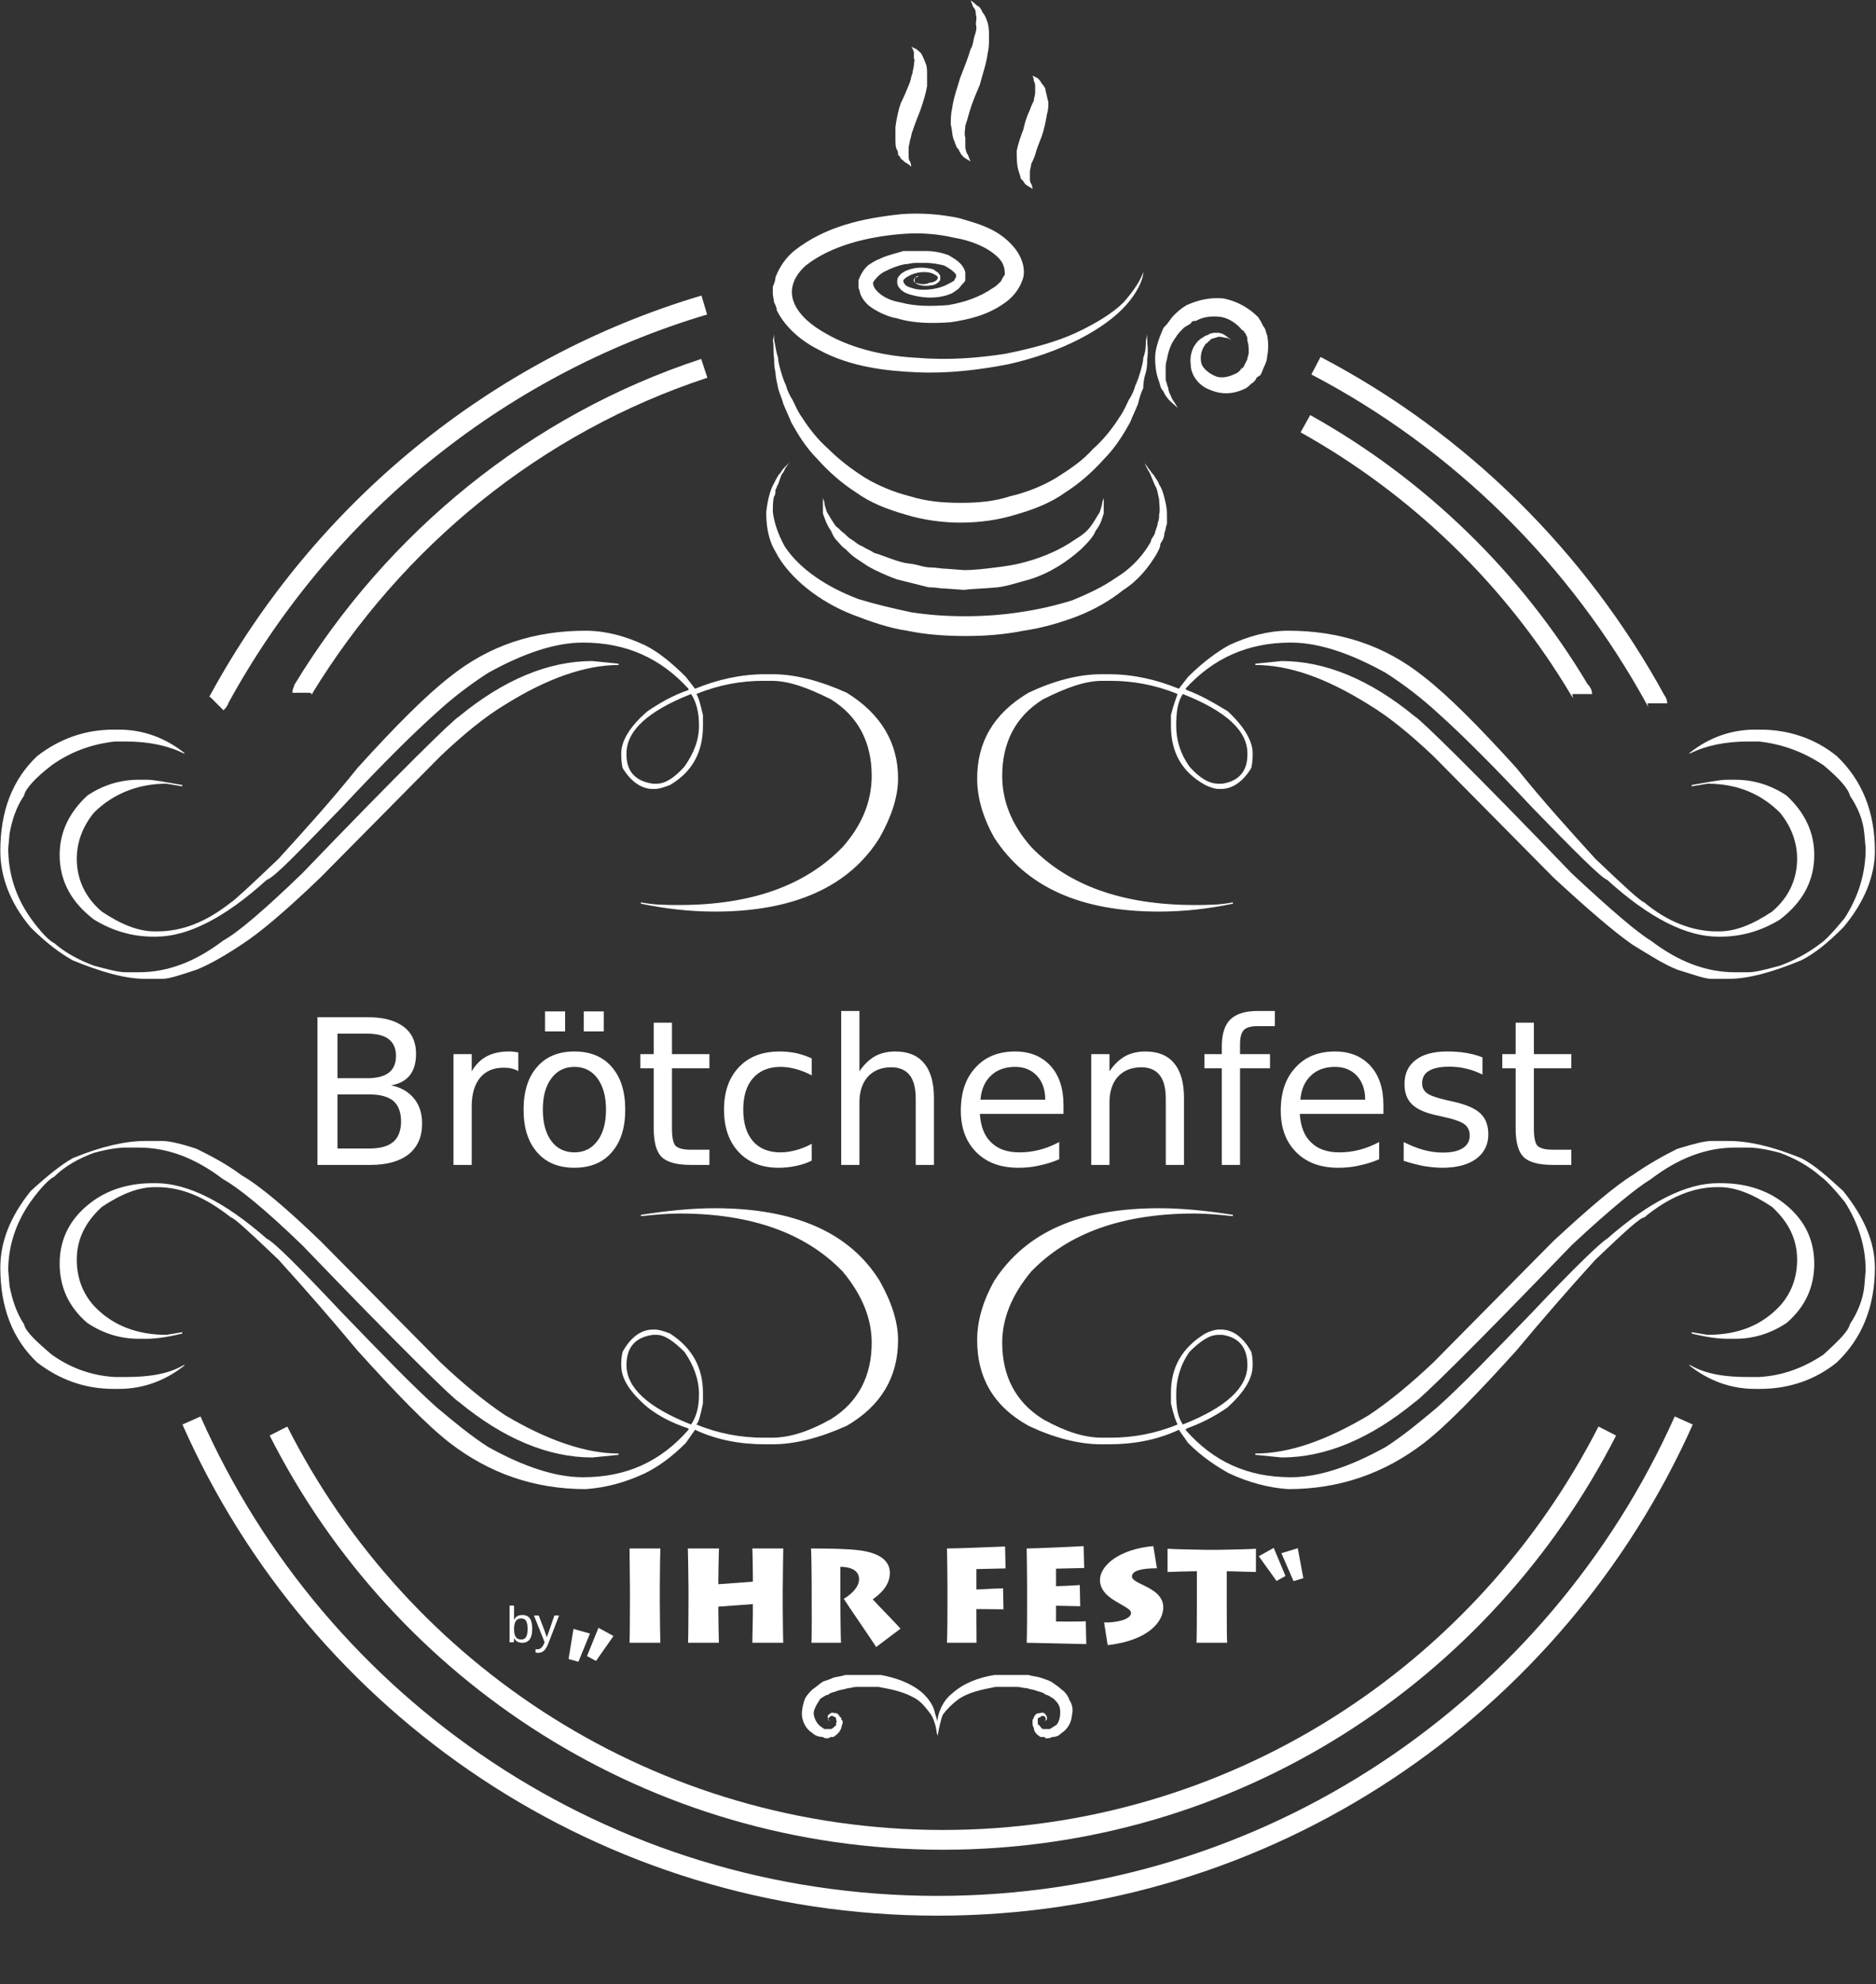 <?xml version="1.0" encoding="UTF-8" standalone="no"?>
<!DOCTYPE svg PUBLIC "-//W3C//DTD SVG 1.1//EN" "http://www.w3.org/Graphics/SVG/1.1/DTD/svg11.dtd">
<svg width="100%" height="100%" viewBox="0 0 593 627" version="1.1" xmlns="http://www.w3.org/2000/svg" xmlns:xlink="http://www.w3.org/1999/xlink" xml:space="preserve" xmlns:serif="http://www.serif.com/" style="fill-rule:evenodd;clip-rule:evenodd;stroke-miterlimit:7.661;">
    <rect x="0" y="0" width="593" height="627" fill="#333333" stroke="none"/>
    <g transform="matrix(4.167,0,0,4.167,-1252.08,-1448.75)">
        <path d="M408.5,399C410.3,400.4 412.6,402.7 415.5,405.9C417.5,408.4 419.5,410.6 421.5,412.8C423.7,414.9 424.9,416 425.2,416.1C427,417.6 428.9,418.3 430.7,418.3L430.9,418.3C432.1,418.3 433.4,417.8 434.9,416.8C436.2,415.7 436.8,414.3 436.8,412.8C436.8,411.6 436.4,410.4 435.5,409.3C434.1,407.9 432.3,407.1 430,407.1L428.8,407.3L428.8,407.2C430,407 430.9,406.8 431.5,406.8L432.1,406.8C433.5,406.8 434.8,407.2 436,408C437.4,409.3 438.1,410.8 438.1,412.5C438.1,414.5 437.2,416.1 435.5,417.4C434.2,418.2 432.7,418.7 431,418.7L430.8,418.7C428.4,418.7 425.6,417.3 422.4,414.4C421.9,414.2 420,412.3 416.7,408.9C413.8,405.8 411.4,403.4 409.5,401.7C408.3,400.6 407,399.6 405.6,398.7C402.9,397.2 400.5,396.4 398.4,396.4C395.1,396.4 392.5,397.6 390.4,399.9L390.5,400C391.6,400.4 392.6,401 393.6,401.6C394.9,402.8 395.5,403.9 395.5,404.8C395.5,405.1 395.5,405.4 395.4,405.9C394.8,406.9 394,407.5 393.1,407.5L392.9,407.5C392.7,407.5 392.3,407.4 391.9,407.2C390.1,406.2 389.3,404.7 389.3,402.7L389.3,401.9C389.5,401.1 389.7,400.6 389.8,400.3C388.1,399.6 386.4,399.3 384.7,399.3L384.1,399.3C382.8,399.3 381.4,399.8 379.6,400.7C377.5,402 376.5,404 376.5,406.5C376.5,408.4 377.2,410.2 378.7,411.9C381.5,414.8 385.6,416.3 391.1,416.3C392,416.3 393,416.3 394,416.1L394,416.2C392.1,416.6 390.2,416.8 388.4,416.8C382.4,416.8 378.3,414.9 375.9,411.2C375,409.6 374.6,408.1 374.6,406.7C374.6,404 375.8,401.8 378.5,400.2C380.4,399.3 382.3,398.8 384,398.8L384.6,398.8C386.4,398.8 388.2,399.2 389.9,399.9L390.6,399C391.7,397.9 392.8,397.1 393.7,396.6C395.2,395.9 396.7,395.5 398.2,395.5C402.1,395.5 405.5,396.6 408.5,399ZM390.2,400.3C389.8,400.9 389.7,401.7 389.7,402.7C389.7,403.8 390,404.8 390.7,405.8C391.5,406.7 392.2,407.1 392.9,407.1L393.2,407.1C394.5,406.9 395.1,406.1 395.1,404.9L395.1,404.8C395.1,403.1 393.5,401.6 390.2,400.3ZM407.8,402C408.2,402.2 412.2,406.1 419.7,413.9C422.7,416.7 424.7,418.4 425.7,419C427.8,420.6 429.9,421.4 432.1,421.4L433.1,421.4C433.6,421.4 434.4,421.2 435.5,420.9C436.6,420.5 437.7,419.9 438.6,419.2C438.9,419 439.5,418.4 440.4,417.3C441.5,415.6 442,413.8 442,412L441.9,410.9C441.8,409.8 441.4,408.9 440.8,408C440.7,407.5 440,406.7 438.8,405.7C437.3,404.7 435.7,404.1 433.9,403.9L433.1,403.9C431.4,403.9 429.9,404.2 428.7,404.8L428.6,404.8C430.1,403.6 431.8,403 433.6,403L434,403C436.2,403 438.2,403.7 439.8,405C441.7,406.8 442.7,409.2 442.7,412.2C442.7,414.1 441.9,416.1 440.3,418C439.1,419.2 438.1,420 437.1,420.5C434.9,421.4 433.1,421.9 431.6,421.9L430.3,421.9C429.8,421.9 429,421.6 427.7,421.2C426.7,420.8 425.6,420.1 424.3,419.3C423,418.4 421,416.7 418.3,414.2L409.2,405C407.4,403.3 405.8,402 404.3,401.1C401.1,399.1 398.3,398.1 395.7,398.1L395.7,398L397.7,397.8C401,397.8 404.4,399.2 407.8,402Z" style="fill:white;"/>
    </g>
    <g transform="matrix(4.167,0,0,4.167,-1252.08,-1448.75)">
        <path d="M344.9,395.5C346.4,395.5 347.9,395.9 349.4,396.6C350.4,397.1 351.4,397.9 352.5,399L353.2,399.9C354.9,399.2 356.7,398.8 358.5,398.8L359.1,398.8C360.8,398.8 362.7,399.3 364.7,400.2C367.3,401.8 368.6,404 368.6,406.7C368.6,408.1 368.1,409.6 367.2,411.2C364.9,414.9 360.7,416.8 354.7,416.8C352.9,416.8 351,416.6 349.1,416.2L349.1,416.1C350.1,416.3 351.1,416.3 352,416.3C357.5,416.3 361.6,414.8 364.4,411.9C365.9,410.2 366.6,408.4 366.6,406.5C366.6,404 365.6,402 363.5,400.7C361.7,399.8 360.3,399.3 359,399.3L358.4,399.3C356.7,399.3 355,399.6 353.3,400.3C353.5,400.6 353.6,401.1 353.8,401.9L353.8,402.7C353.8,404.7 353,406.2 351.3,407.2C350.8,407.4 350.4,407.5 350.2,407.5L350,407.5C349.1,407.5 348.3,406.9 347.7,405.9C347.6,405.4 347.6,405.1 347.6,404.8C347.6,403.9 348.2,402.8 349.6,401.6C350.5,401 351.5,400.4 352.7,400L352.7,399.9C350.6,397.6 348,396.4 344.7,396.4C342.6,396.4 340.2,397.2 337.5,398.7C336.1,399.6 334.8,400.6 333.6,401.7C331.7,403.4 329.3,405.8 326.4,408.9C323.1,412.3 321.3,414.2 320.7,414.4C317.5,417.3 314.7,418.7 312.3,418.7L312.1,418.7C310.4,418.7 308.9,418.2 307.6,417.4C305.9,416.1 305,414.5 305,412.5C305,410.8 305.7,409.3 307.1,408C308.3,407.2 309.6,406.8 311,406.8L311.6,406.8C312.2,406.8 313.1,407 314.3,407.2L314.3,407.3L313.1,407.1C310.9,407.1 309,407.9 307.6,409.3C306.7,410.4 306.3,411.6 306.3,412.8C306.3,414.3 306.9,415.7 308.2,416.8C309.7,417.8 311,418.3 312.2,418.3L312.4,418.3C314.3,418.3 316.1,417.6 318,416.1C318.2,416 319.4,414.9 321.6,412.8C323.6,410.6 325.6,408.4 327.6,405.9C330.5,402.7 332.8,400.4 334.6,399C337.6,396.6 341,395.5 344.9,395.5ZM348,404.8L348,404.9C348,406.1 348.6,406.9 350,407.1L350.3,407.1C350.9,407.1 351.6,406.7 352.4,405.8C353.1,404.8 353.5,403.8 353.5,402.7C353.5,401.7 353.3,400.9 352.9,400.3C349.6,401.6 348,403.1 348,404.8ZM345.4,397.8L347.4,398L347.4,398.1C344.9,398.1 342,399.1 338.8,401.1C337.3,402 335.7,403.3 333.9,405L324.8,414.2C322.2,416.7 320.2,418.4 318.8,419.3C317.6,420.1 316.4,420.8 315.4,421.2C314.2,421.6 313.3,421.9 312.8,421.9L311.5,421.9C310,421.9 308.2,421.4 306,420.5C305.1,420 304,419.2 302.8,418C301.2,416.1 300.5,414.1 300.5,412.2C300.5,409.2 301.4,406.8 303.3,405C305,403.7 306.9,403 309.1,403L309.5,403C311.3,403 313,403.6 314.5,404.8L314.4,404.8C313.2,404.2 311.7,403.9 310,403.9L309.2,403.9C307.4,404.1 305.8,404.7 304.4,405.7C303.1,406.7 302.4,407.5 302.3,408C301.7,408.9 301.4,409.8 301.2,410.9L301.1,412C301.1,413.8 301.6,415.6 302.8,417.3C303.6,418.4 304.2,419 304.6,419.2C305.4,419.9 306.5,420.5 307.6,420.9C308.7,421.2 309.5,421.4 310,421.4L311,421.4C313.2,421.4 315.3,420.6 317.4,419C318.5,418.4 320.5,416.7 323.4,413.9C330.9,406.1 334.9,402.2 335.3,402C338.7,399.2 342.1,397.8 345.4,397.8Z" style="fill:white;"/>
    </g>
    <g transform="matrix(4.167,0,0,4.167,-1252.08,-1126.25)">
        <path d="M398.2,383.2C396.7,383.1 395.2,382.7 393.7,382C392.8,381.5 391.7,380.8 390.6,379.7L389.9,378.7C388.2,379.5 386.4,379.8 384.6,379.8L384,379.8C382.3,379.8 380.4,379.3 378.5,378.4C375.8,376.9 374.6,374.7 374.6,371.9C374.6,370.5 375,369 375.9,367.4C378.3,363.7 382.4,361.9 388.4,361.9C390.2,361.9 392.1,362.1 394,362.4L394,362.5C393,362.4 392,362.3 391.1,362.3C385.6,362.3 381.5,363.8 378.7,366.7C377.2,368.5 376.5,370.3 376.5,372.1C376.5,374.6 377.5,376.6 379.6,377.9C381.4,378.9 382.8,379.3 384.1,379.3L384.7,379.3C386.4,379.3 388.1,379 389.8,378.3C389.7,378.1 389.5,377.6 389.3,376.7L389.3,375.9C389.3,374 390.1,372.5 391.9,371.4C392.3,371.2 392.7,371.1 392.9,371.1L393.1,371.1C394,371.1 394.8,371.7 395.4,372.8C395.5,373.2 395.5,373.6 395.5,373.8C395.5,374.8 394.9,375.8 393.6,377C392.6,377.7 391.6,378.2 390.5,378.6L390.4,378.7C392.5,381.1 395.1,382.3 398.4,382.3C400.5,382.3 402.9,381.5 405.6,380C407,379.1 408.3,378 409.5,377C411.4,375.3 413.8,372.8 416.7,369.8C420,366.3 421.9,364.5 422.4,364.2C425.6,361.4 428.4,360 430.8,360L431,360C432.7,360 434.2,360.4 435.5,361.3C437.2,362.5 438.1,364.1 438.1,366.1C438.1,367.9 437.4,369.4 436,370.6C434.8,371.4 433.5,371.8 432.1,371.8L431.5,371.8C430.9,371.8 430,371.7 428.8,371.4L428.8,371.3L430,371.5C432.3,371.5 434.1,370.8 435.5,369.3C436.4,368.3 436.8,367.1 436.8,365.8C436.8,364.3 436.2,363 434.9,361.8C433.4,360.8 432.1,360.3 430.9,360.3L430.7,360.3C428.9,360.3 427,361.1 425.2,362.6C424.9,362.6 423.7,363.7 421.5,365.8C419.5,368 417.5,370.3 415.5,372.7C412.6,375.9 410.3,378.3 408.5,379.7C405.5,382 402.1,383.2 398.2,383.2ZM395.1,373.8C395.1,372.5 394.5,371.7 393.2,371.5L392.9,371.5C392.2,371.5 391.5,372 390.7,372.8C390,373.8 389.7,374.9 389.7,376C389.7,377 389.8,377.7 390.2,378.3C393.5,377 395.1,375.5 395.1,373.8ZM397.7,380.8L395.7,380.6L395.7,380.5C398.3,380.5 401.1,379.5 404.3,377.6C405.8,376.6 407.4,375.3 409.2,373.6L418.3,364.4C421,361.9 423,360.2 424.3,359.4C425.6,358.5 426.7,357.9 427.7,357.4C429,357 429.8,356.8 430.3,356.8L431.6,356.8C433.1,356.8 434.9,357.2 437.1,358.1C438.1,358.6 439.1,359.5 440.3,360.6C441.9,362.6 442.7,364.5 442.7,366.4C442.7,369.4 441.7,371.8 439.8,373.6C438.2,374.9 436.2,375.6 434,375.6L433.6,375.6C431.8,375.6 430.1,375 428.6,373.8L428.7,373.8C429.9,374.5 431.4,374.7 433.1,374.7L433.9,374.7C435.7,374.6 437.3,374 438.8,373C440,371.9 440.7,371.2 440.8,370.7C441.4,369.8 441.8,368.8 441.9,367.8L442,366.6C442,364.9 441.5,363.1 440.4,361.4C439.5,360.3 438.9,359.7 438.6,359.5C437.7,358.7 436.6,358.1 435.5,357.7C434.4,357.4 433.6,357.3 433.1,357.3L432.1,357.3C429.9,357.3 427.8,358.1 425.7,359.7C424.7,360.3 422.7,361.9 419.7,364.7C412.2,372.5 408.2,376.4 407.8,376.6C404.4,379.4 401,380.8 397.7,380.8Z" style="fill:white;"/>
    </g>
    <g transform="matrix(4.167,0,0,4.167,-1252.08,-1126.25)">
        <path d="M334.6,379.7C332.8,378.3 330.5,375.9 327.6,372.7C325.6,370.3 323.6,368 321.6,365.8C319.4,363.7 318.2,362.6 318,362.6C316.1,361.1 314.3,360.3 312.4,360.3L312.2,360.3C311,360.3 309.7,360.8 308.2,361.8C306.9,363 306.3,364.3 306.3,365.8C306.3,367.1 306.7,368.3 307.6,369.3C309,370.8 310.9,371.5 313.1,371.5L314.3,371.3L314.3,371.4C313.1,371.7 312.2,371.8 311.6,371.8L311,371.8C309.6,371.8 308.3,371.4 307.1,370.6C305.7,369.4 305,367.9 305,366.1C305,364.1 305.9,362.5 307.6,361.3C308.9,360.4 310.4,360 312.1,360L312.3,360C314.7,360 317.5,361.4 320.7,364.2C321.3,364.5 323.1,366.3 326.4,369.8C329.3,372.8 331.7,375.3 333.6,377C334.8,378 336.1,379.1 337.5,380C340.2,381.5 342.6,382.3 344.7,382.3C348,382.3 350.6,381.1 352.7,378.7L352.7,378.6C351.5,378.2 350.5,377.7 349.6,377C348.2,375.8 347.6,374.8 347.6,373.8C347.6,373.6 347.6,373.2 347.7,372.8C348.3,371.7 349.1,371.1 350,371.1L350.2,371.1C350.4,371.1 350.8,371.2 351.3,371.4C353,372.5 353.8,374 353.8,375.9L353.8,376.7C353.6,377.6 353.5,378.1 353.3,378.3C355,379 356.7,379.3 358.4,379.3L359,379.3C360.3,379.3 361.7,378.9 363.5,377.9C365.6,376.6 366.6,374.6 366.6,372.1C366.6,370.3 365.9,368.5 364.4,366.7C361.6,363.8 357.5,362.3 352,362.3C351.1,362.3 350.1,362.4 349.1,362.5L349.1,362.4C351,362.1 352.9,361.9 354.7,361.9C360.7,361.9 364.9,363.7 367.2,367.4C368.1,369 368.6,370.5 368.6,371.9C368.6,374.7 367.3,376.9 364.7,378.4C362.7,379.3 360.8,379.8 359.1,379.8L358.5,379.8C356.7,379.8 354.9,379.5 353.2,378.7L352.5,379.7C351.4,380.8 350.4,381.5 349.4,382C347.9,382.7 346.4,383.1 344.9,383.2C341,383.2 337.6,382 334.6,379.7ZM352.9,378.3C353.3,377.7 353.5,377 353.5,376C353.5,374.9 353.1,373.8 352.4,372.8C351.6,372 350.9,371.5 350.3,371.5L350,371.5C348.6,371.7 348,372.5 348,373.8C348,375.5 349.6,377 352.9,378.3ZM335.3,376.6C334.9,376.4 330.9,372.5 323.4,364.7C320.5,361.9 318.5,360.3 317.4,359.7C315.3,358.1 313.2,357.3 311,357.3L310,357.3C309.5,357.3 308.7,357.4 307.6,357.7C306.5,358.1 305.4,358.7 304.6,359.5C304.2,359.7 303.6,360.3 302.8,361.4C301.6,363.1 301.1,364.9 301.1,366.6L301.2,367.8C301.4,368.8 301.7,369.8 302.3,370.7C302.4,371.2 303.1,371.9 304.4,373C305.8,374 307.4,374.6 309.2,374.7L310,374.7C311.7,374.7 313.2,374.5 314.4,373.8L314.5,373.8C313,375 311.3,375.6 309.5,375.6L309.1,375.6C306.9,375.6 305,374.9 303.3,373.6C301.4,371.8 300.5,369.4 300.5,366.4C300.5,364.5 301.2,362.6 302.8,360.6C304,359.5 305.1,358.6 306,358.1C308.2,357.2 310,356.8 311.5,356.8L312.8,356.8C313.3,356.8 314.2,357 315.4,357.4C316.4,357.9 317.6,358.5 318.8,359.4C320.2,360.2 322.2,361.9 324.8,364.4L333.9,373.6C335.7,375.3 337.3,376.6 338.8,377.6C342,379.5 344.9,380.5 347.4,380.5L347.4,380.6L345.4,380.8C342.1,380.8 338.7,379.4 335.3,376.6Z" style="fill:white;"/>
    </g>
    <g transform="matrix(4.167,0,0,4.167,-1252.08,-923.75)">
        <path d="M422.4,330.2C413,348.6 394,361.2 372,361.2C350,361.2 330.9,348.6 321.6,330.2" style="fill:none;fill-rule:nonzero;stroke:white;stroke-width:1.5px;"/>
    </g>
    <g transform="matrix(4.167,0,0,4.167,-1252.08,-906.25)">
        <path d="M428.2,325.2C418.5,346.9 396.8,362 371.6,362C346.3,362 324.6,346.9 315,325.2" style="fill:none;fill-rule:nonzero;stroke:white;stroke-width:1.5px;"/>
    </g>
    <g transform="matrix(4.167,0,0,4.167,-1252.08,-1604.17)">
        <path d="M399.5,417.1C408.1,421.9 415.3,428.9 420.3,437.3C420.4,437.4 420.5,437.5 420.5,437.6" style="fill:none;fill-rule:nonzero;stroke:white;stroke-width:1.5px;"/>
    </g>
    <g transform="matrix(4.167,0,0,4.167,-1252.08,-1619.58)">
        <path d="M400.3,416.4C411.2,422.1 420.2,431 426.1,441.8C426.1,441.8 426.2,441.9 426.2,442" style="fill:none;fill-rule:nonzero;stroke:white;stroke-width:1.5px;"/>
    </g>
    <g transform="matrix(4.167,0,0,4.167,-1252.08,-1622.08)">
        <path d="M323.4,441.8C323.4,441.7 323.5,441.6 323.5,441.5C330.4,430.2 341.1,421.4 353.9,417.2" style="fill:none;fill-rule:nonzero;stroke:white;stroke-width:1.5px;"/>
    </g>
    <g transform="matrix(4.167,0,0,4.167,-1252.08,-1638.75)">
        <path d="M316.9,446.6C317,446.5 317.1,446.4 317.1,446.3C324.9,432 338.1,421.1 353.9,416.4" style="fill:none;fill-rule:nonzero;stroke:white;stroke-width:1.5px;"/>
    </g>
    <g transform="matrix(4.167,0,0,4.167,-1252.08,-1772.08)">
        <path d="M387.3,444.9C387.3,444.9 387.3,445.2 387.2,445.9C387.2,446.5 386.7,447.5 385.9,448.4C384.3,450.2 381,452 376.9,452.9C374.8,453.3 372.5,453.6 370.1,453.5C367.7,453.4 365,453.1 362.6,451.8C361.4,451.2 360.1,450.2 359.4,448.8C359.4,448.6 359.3,448.4 359.2,448.2L359.1,447.6L359.1,447.5C359.1,447.5 359.1,447.3 359.1,447.4L359.1,447.3L359.1,447.2L359.1,447C359.2,446.8 359.3,446.5 359.3,446.3C359.6,445.5 360.1,444.8 360.7,444.3C363.1,442.4 366,441.8 368.9,441.5C370.3,441.4 371.8,441.5 373.2,441.8C374.6,442.2 376.1,442.6 377.2,443.8C377.8,444.4 378.3,445.4 378.1,446.3C377.8,447.3 377.2,447.9 376.6,448.3C375.3,449.2 373.9,449.5 372.6,449.7C371.2,449.8 369.8,449.8 368.5,449.4C367.9,449.3 367.2,449 366.6,448.6C366.3,448.4 366,448.1 365.8,447.7C365.7,447.5 365.7,447.3 365.6,447.1L365.6,446.5C365.8,446 366,445.7 366.3,445.4C366.6,445.2 366.9,445 367.2,444.9C367.8,444.6 368.4,444.5 369,444.3L370.7,444.3C371.3,444.3 371.8,444.4 372.4,444.6C372.9,444.9 373.5,445.2 373.7,445.9L373.7,446.2C373.7,446.2 373.7,446.1 373.7,446.2L373.7,446.5C373.7,446.6 373.5,446.8 373.4,446.9C373.2,447.2 373,447.3 372.7,447.5C371.8,447.9 370.8,447.9 369.9,447.7C369.5,447.6 369,447.5 368.7,447.1C368.5,446.9 368.5,446.5 368.6,446.3C368.8,446 369,445.9 369.2,445.8C369.9,445.5 370.6,445.5 371.3,445.7C371.4,445.8 371.6,445.9 371.7,446C371.7,446.1 371.8,446.1 371.8,446.2L371.8,446.5C371.6,446.8 371.3,446.9 371.1,446.9C370.6,447 370.1,446.9 369.9,446.7C369.7,446.6 369.8,446.4 369.9,446.3C370,446.2 370.1,446.2 370.2,446.2L370.5,446.2L370.2,446.2C370.1,446.2 370.1,446.3 369.9,446.3C369.9,446.4 369.8,446.5 369.9,446.7C370.2,446.8 370.6,446.9 371,446.7C371.2,446.7 371.5,446.6 371.6,446.4C371.7,446.2 371.4,446.1 371.2,446C370.7,445.8 369.9,445.9 369.4,446.2C369.2,446.3 369.1,446.4 369,446.5C369,446.6 369,446.7 369.1,446.8C369.2,447 369.6,447.1 370,447.2C370.7,447.3 371.7,447.2 372.4,446.8C372.6,446.7 372.8,446.6 372.9,446.5C372.9,446.4 372.9,446.4 373,446.3L373,446.2L373,446.1C373,446.3 373,446.2 373,446.2L373,446.1C372.9,445.9 372.5,445.6 372.1,445.4C371.7,445.3 371.2,445.2 370.7,445.2L370.3,445.2L370.1,445.2L369.9,445.2C369.6,445.2 369.4,445.3 369.1,445.3C368.6,445.4 368.1,445.6 367.7,445.8C367.2,446 366.8,446.5 366.7,446.7C366.7,447 366.9,447.3 367.3,447.6C367.7,447.9 368.2,448.1 368.8,448.2C369.9,448.5 371.1,448.5 372.4,448.4C373.6,448.2 374.8,447.8 375.8,447.1C376,447 376.2,446.8 376.4,446.6C376.5,446.4 376.6,446.2 376.7,446.1C376.7,445.6 376.6,445.2 376.2,444.8C375.4,444 374.1,443.5 372.9,443.3C371.6,443 370.3,442.9 369,443C366.3,443.2 363.5,443.9 361.6,445.4C360.7,446.2 360.3,447.2 360.7,448.2C361.1,449.2 362.1,450 363.2,450.6C365.3,451.8 367.9,452.3 370.1,452.4C372.5,452.6 374.7,452.4 376.7,452.1C378.7,451.7 380.6,451.2 382.1,450.5C383.6,449.8 384.9,449 385.7,448.2C386.5,447.3 387,446.5 387.2,445.9C387.3,445.2 387.3,444.9 387.3,444.9Z" style="fill:white;"/>
    </g>
    <g transform="matrix(4.167,0,0,4.167,-1252.08,-1686.67)">
        <path d="M387.5,430.1L387.5,430.6C387.5,430.9 387.6,431.3 387.5,432C387.5,432.3 387.5,432.6 387.4,433C387.3,433.3 387.2,433.7 387.2,434.2C387,434.6 386.9,435 386.8,435.4C386.6,435.9 386.4,436.3 386.2,436.8C385.7,437.7 385.1,438.7 384.2,439.6C383.4,440.5 382.4,441.4 381.3,442.1C380.2,442.9 378.9,443.4 377.5,443.8C376.2,444.2 374.8,444.4 373.3,444.4C372,444.4 370.5,444.2 369.2,443.8C367.8,443.4 366.5,442.9 365.4,442.1C364.3,441.4 363.3,440.5 362.5,439.6C361.6,438.7 361,437.7 360.5,436.8C360.3,436.3 360.1,435.9 359.9,435.4C359.8,435 359.6,434.6 359.5,434.2C359.4,433.7 359.3,433.3 359.3,433C359.2,432.6 359.2,432.3 359.2,432C359.1,431.4 359.2,430.9 359.1,430.6C359.2,430.2 359.2,430.1 359.2,430.1L359.2,430.6C359.3,430.9 359.3,431.3 359.5,431.9C359.5,432.2 359.6,432.5 359.7,432.9C359.8,433.2 359.9,433.6 360.1,434C360.2,434.4 360.4,434.8 360.6,435.1C360.8,435.5 361,436 361.3,436.4C361.8,437.2 362.5,438.1 363.3,438.8C364.1,439.6 365,440.3 366.1,441C367.1,441.6 368.3,442.1 369.5,442.4C370.8,442.8 372,442.9 373.4,442.9C374.6,442.9 375.9,442.8 377.1,442.4C378.4,442.1 379.6,441.6 380.6,441C381.7,440.3 382.6,439.7 383.4,438.8C384.2,438.1 384.9,437.2 385.4,436.4C385.7,436 385.9,435.5 386.1,435.1C386.3,434.8 386.5,434.4 386.6,434C386.8,433.6 386.9,433.2 387,432.9C387.1,432.5 387.2,432.2 387.2,431.9C387.4,431.4 387.4,430.9 387.4,430.6C387.5,430.2 387.5,430.1 387.5,430.1Z" style="fill:white;"/>
    </g>
    <g transform="matrix(4.167,0,0,4.167,-1252.08,-1610.42)">
        <path d="M387.3,421.6C387.3,421.6 387.4,421.7 387.6,422C387.7,422.1 387.8,422.3 388,422.5C388.1,422.7 388.3,422.9 388.4,423.2C388.6,423.5 388.7,423.8 388.8,424.2C388.9,424.6 389,425 389,425.5L389,426.2C388.9,426.4 388.9,426.7 388.8,426.9C388.8,427.2 388.7,427.4 388.5,427.7C388.5,428 388.3,428.3 388.2,428.5C387.6,429.5 386.8,430.5 385.7,431.2C384.7,432 383.5,432.7 382.2,433.2C380.9,433.7 379.5,434.1 378.1,434.3C376.6,434.6 375.2,434.7 373.7,434.7C372.3,434.7 370.7,434.6 369.3,434.3C367.9,434.1 366.5,433.6 365.2,433.1C363.9,432.6 362.7,431.9 361.7,431.1C360.7,430.3 359.8,429.3 359.3,428.3C358.7,427.3 358.6,426.2 358.6,425.3C358.7,424.4 358.9,423.6 359.2,423.1C359.4,422.7 359.5,422.5 359.7,422.3C359.8,422.1 359.9,422 360.1,421.8C360.3,421.6 360.4,421.5 360.4,421.5C360.4,421.5 360.3,421.6 360.1,421.9C360,422 360,422.2 359.8,422.4C359.7,422.6 359.6,422.9 359.5,423.2C359.4,423.3 359.4,423.5 359.3,423.6C359.3,423.8 359.3,424 359.2,424.1C359.1,424.4 359.1,424.9 359.1,425.3C359.2,426.1 359.5,427 360,427.9C361.1,429.6 363.2,431 365.6,431.9C366.9,432.3 368.2,432.6 369.6,432.9C370.9,433.1 372.2,433.2 373.7,433.2C375.1,433.2 376.5,433.1 377.8,432.9C379.2,432.7 380.5,432.4 381.8,432C383,431.5 384.1,431 385.1,430.3C386.1,429.7 386.9,428.9 387.5,428C387.6,427.8 387.8,427.6 387.8,427.4C387.9,427.2 388.1,427 388.1,426.8C388.2,426.5 388.3,426.3 388.3,426.1C388.4,425.9 388.4,425.7 388.4,425.5C388.5,425.1 388.4,424.7 388.4,424.3C388.3,424 388.3,423.6 388.1,423.3C388,423.1 387.9,422.8 387.8,422.6C387.7,422.3 387.6,422.2 387.5,422C387.4,421.8 387.3,421.6 387.3,421.6Z" style="fill:white;"/>
    </g>
    <g transform="matrix(4.167,0,0,4.167,-1252.08,-1613.75)">
        <path d="M384.2,425L384.2,426.2C384.1,426.5 384,427 383.6,427.5C383.4,428 383,428.4 382.5,428.9C381.5,429.8 380.2,430.7 378.6,431.2C377.8,431.4 377,431.7 376.2,431.8C375.3,431.9 374.4,431.9 373.6,432L372.2,431.9C371.8,431.9 371.4,431.8 370.9,431.8L368.5,431.2C367.7,430.9 367,430.6 366.3,430.2C366,430 365.7,429.8 365.4,429.6C365.1,429.4 364.8,429.1 364.6,428.9C364.3,428.7 364.1,428.4 363.9,428.2C363.7,428 363.6,427.7 363.5,427.5C363.2,427.1 363,426.5 362.9,426.2L362.9,425.3L362.9,425C362.9,425 362.9,425.1 363,425.3C363,425.5 363.1,425.8 363.2,426.1C363.4,426.4 363.6,426.8 363.9,427.2C364.1,427.3 364.3,427.6 364.5,427.7C364.7,427.9 364.9,428.1 365.1,428.2C365.4,428.4 365.6,428.6 365.9,428.7C366.2,428.9 366.5,429 366.8,429.2C367.5,429.4 368.1,429.7 368.9,429.9C369.2,430 369.6,430 370,430.1C370.4,430.2 370.7,430.3 371.1,430.3C371.5,430.3 371.9,430.4 372.3,430.4L373.6,430.5C374.4,430.5 375.2,430.4 376,430.3C376.8,430.2 377.5,430.1 378.2,429.9C379.7,429.5 381,428.9 382,428.2C382.5,427.9 382.9,427.6 383.2,427.2C383.5,426.8 383.7,426.4 383.9,426.1C384,425.8 384.1,425.5 384.1,425.3C384.2,425.1 384.2,425 384.2,425Z" style="fill:white;"/>
    </g>
    <g transform="matrix(4.167,0,0,4.167,-1252.08,-1734.58)">
        <path d="M389.8,447.2L389.6,447C389.5,446.9 389.2,446.7 389,446.4C388.9,446.3 388.8,446.1 388.7,445.9C388.5,445.7 388.5,445.5 388.4,445.2C388.2,444.7 388.1,444.1 388.1,443.4C388.1,442.7 388.4,441.9 388.7,441.2C388.8,441 389,440.9 389.1,440.7C389.2,440.6 389.3,440.4 389.5,440.2C389.8,439.9 390,439.7 390.5,439.4C391.4,439 392.3,438.8 393.3,438.9C394.3,439.1 395.2,439.6 395.9,440.3C396,440.4 396,440.5 396.1,440.6L396.3,441C396.5,441.2 396.5,441.5 396.6,441.7C396.7,442.2 396.7,442.8 396.6,443.3C396.6,443.5 396.5,443.8 396.4,444C396.3,444.2 396.2,444.5 396.1,444.7L395.8,444.9L395.7,445.1L395.6,445.2L395.5,445.3C395.3,445.4 395.3,445.5 395,445.7C394,446.2 393.1,446.2 392.2,445.8C391.4,445.5 390.8,444.7 390.8,443.9C390.7,443.1 391,442.4 391.5,442C391.6,441.9 391.7,441.9 391.8,441.8C391.9,441.7 392.1,441.7 392.2,441.6C392.4,441.5 392.6,441.5 392.8,441.5C393.3,441.5 393.5,441.8 393.7,441.9C393.8,442 393.9,442.1 393.9,442.1C393.9,442.1 393.8,442 393.6,441.9C393.4,441.9 393.2,441.8 392.9,441.8C392.7,441.9 392.5,441.9 392.3,442C392.3,442.1 392.2,442.1 392.1,442.2C392.1,442.3 391.9,442.3 391.9,442.4C391.6,442.8 391.5,443.3 391.6,443.8C391.7,444.2 392.2,444.6 392.7,444.8C393.2,445 393.8,444.8 394.2,444.6C394.3,444.6 394.5,444.4 394.7,444.2C394.5,444.3 394.6,444.3 394.6,444.3L394.6,444.2L394.7,444.2L394.8,444.1L394.9,443.9L395.1,443.5C395.1,443.3 395.2,443.2 395.2,443C395.2,442.7 395.2,442.4 395.1,442.1C395.1,441.9 395.1,441.8 395,441.7C395,441.6 395,441.6 394.9,441.5C394.9,441.5 394.8,441.3 394.7,441.3C394.3,440.8 393.7,440.4 393.1,440.3C392.4,440.2 391.7,440.3 391.2,440.6C391,440.6 390.9,440.6 390.8,440.8L390.3,441.1C390.1,441.3 389.8,441.6 389.7,441.8C389.3,442.3 389.1,442.9 389,443.5C388.9,443.8 388.9,444 388.9,444.3L388.9,445.1C389,445.3 389,445.5 389.1,445.7C389.1,445.9 389.2,446.1 389.3,446.3C389.4,446.6 389.6,446.8 389.7,447L389.8,447.2Z" style="fill:white;"/>
    </g>
    <g transform="matrix(4.167,0,0,4.167,-1252.08,-1906.25)">
        <path d="M374.1,457.5C374.1,457.5 374.3,457.6 374.6,457.9C374.7,457.9 374.9,458.1 375,458.4C375.2,458.6 375.3,458.9 375.4,459.2C375.5,459.6 375.5,459.9 375.5,460.3C375.5,460.7 375.5,461.1 375.4,461.5C375.3,462.3 375,463.1 374.8,463.9C374.5,464.6 374.2,465.3 374,466C373.9,466.4 373.8,466.7 373.7,467C373.7,467.3 373.6,467.6 373.7,467.9L373.7,468.6C373.7,468.8 373.8,469.1 373.9,469.2C374,469.5 374.1,469.7 374.1,469.7C374.1,469.7 373.9,469.6 373.6,469.4C373.5,469.3 373.3,469.1 373.2,468.8C373.1,468.7 373,468.6 373,468.5C372.9,468.3 372.9,468.2 372.8,468C372.7,467.7 372.7,467.3 372.6,466.9C372.6,466.5 372.6,466.1 372.7,465.7C372.8,464.9 373.1,464.1 373.3,463.4C373.6,462.6 373.9,461.9 374.1,461.2C374.3,460.9 374.3,460.5 374.4,460.2C374.5,459.9 374.6,459.6 374.5,459.3C374.5,459.1 374.6,458.8 374.5,458.6C374.5,458.4 374.5,458.2 374.3,458C374.2,457.7 374.1,457.5 374.1,457.5Z" style="fill:white;"/>
    </g>
    <g transform="matrix(4.167,0,0,4.167,-1252.08,-1873.75)">
        <path d="M378.8,455.4C378.8,455.4 379,455.5 379.2,455.6C379.3,455.7 379.4,455.8 379.5,456C379.7,456.2 379.8,456.4 379.8,456.6C379.9,456.9 379.9,457.1 380,457.4C380,457.7 380,458 379.9,458.3C379.8,458.9 379.7,459.4 379.5,460C379.3,460.5 379.1,461 379,461.4C378.9,461.7 378.8,461.9 378.7,462.1C378.7,462.3 378.6,462.5 378.6,462.7L378.6,463.2C378.6,463.3 378.6,463.5 378.7,463.6C378.8,463.8 378.8,464 378.8,464C378.8,464 378.7,463.9 378.5,463.8C378.3,463.7 378.2,463.6 378.1,463.4C378,463.3 377.9,463.2 377.9,463.2C377.9,463 377.8,462.9 377.8,462.8C377.6,462.3 377.6,461.7 377.6,461.1C377.7,460.6 377.9,460 378.1,459.5C378.2,459 378.4,458.4 378.6,458C378.7,457.7 378.8,457.5 378.9,457.3C378.9,457.1 379,456.9 379,456.7L379,456.2C379,456.1 379,456 378.9,455.8C378.9,455.6 378.8,455.4 378.8,455.4Z" style="fill:white;"/>
    </g>
    <g transform="matrix(4.167,0,0,4.167,-1252.08,-1890)">
        <path d="M369.6,457.1C369.6,457.1 369.8,457.2 370,457.3C370.1,457.4 370.3,457.5 370.4,457.7C370.5,457.9 370.6,458.1 370.7,458.4C370.8,458.6 370.8,458.9 370.8,459.2L370.8,460.1C370.7,460.7 370.5,461.3 370.3,461.9C370.1,462.4 369.9,462.9 369.7,463.5C369.6,463.7 369.6,464 369.5,464.2C369.5,464.4 369.4,464.6 369.4,464.8L369.4,465.3C369.4,465.5 369.4,465.7 369.5,465.8C369.6,466 369.6,466.2 369.6,466.2C369.6,466.2 369.5,466.1 369.2,465.9C369.1,465.9 369,465.7 368.8,465.6C368.8,465.5 368.7,465.4 368.6,465.3C368.6,465.2 368.6,465 368.5,464.9C368.4,464.7 368.4,464.4 368.4,464.1L368.4,463.2C368.5,462.5 368.6,462 368.8,461.4C369.1,460.8 369.3,460.3 369.5,459.8C369.6,459.5 369.6,459.3 369.7,459.1C369.7,458.9 369.8,458.7 369.8,458.5C369.8,458.3 369.9,458.1 369.8,458L369.8,457.5C369.7,457.2 369.6,457.1 369.6,457.1Z" style="fill:white;"/>
    </g>
    <g transform="matrix(4.167,0,0,4.167,-1252.08,-878.75)">
        <path d="M371.6,342.5C371.5,342 371.4,341.4 371.1,340.9C370.8,340.5 370.5,340.1 370.1,339.8C369.2,339.2 368.2,339 367.1,338.8L365.5,338.8C365.2,338.8 365,338.9 364.8,338.9C364.5,339 364.3,339 364,339.1C363.8,339.2 363.5,339.2 363.3,339.4C363.1,339.4 362.9,339.6 362.7,339.7C362.6,339.9 362.5,340 362.4,340.2C362.3,340.4 362.2,340.6 362.2,340.8C362.2,341.1 362.4,341.5 362.6,341.7C362.7,341.8 362.9,341.9 363,342L363.5,342C363.6,342 363.8,341.8 363.9,341.7L363.9,341.5C364,341.5 363.9,341.3 363.9,341.3L363.9,341.2C363.9,341.2 363.9,341.1 363.8,341.1C363.7,341 363.6,341 363.5,341C363.5,341 363.4,341.1 363.3,341.2C363.3,341.3 363.4,341.4 363.5,341.4C363.4,341.4 363.2,341.3 363.3,341.2C363.2,341 363.3,340.9 363.5,340.8C363.6,340.7 363.7,340.8 363.9,340.8C364,340.8 364.1,340.9 364.2,341.1C364.3,341.1 364.3,341.2 364.3,341.3C364.3,341.3 364.4,341.3 364.4,341.5C364.4,341.6 364.3,341.8 364.3,341.9C364.2,342.2 364,342.4 363.7,342.6L363.5,342.6L363.3,342.7C363.1,342.7 363,342.7 362.9,342.6C362.6,342.6 362.3,342.5 362.1,342.3C361.6,342 361.3,341.4 361.3,340.8L361.3,340.9C361.3,340.5 361.4,340.1 361.5,339.8C361.6,339.5 361.9,339.2 362.1,339C362.4,338.8 362.6,338.6 362.9,338.4C363.2,338.3 363.5,338.2 363.7,338.1C364.1,338 364.3,338 364.6,337.9L367.3,337.9C368.4,338.1 369.6,338.5 370.5,339.3C370.9,339.7 371.3,340.2 371.4,340.8C371.5,341.1 371.6,341.4 371.6,341.7C371.7,342 371.6,342.2 371.6,342.5Z" style="fill:white;"/>
    </g>
    <g transform="matrix(4.167,0,0,4.167,-1252.08,-878.75)">
        <path d="M371.6,342.5C371.5,342.2 371.5,342 371.5,341.7C371.6,341.4 371.6,341.1 371.7,340.8C371.9,340.2 372.2,339.7 372.7,339.3C373.6,338.5 374.7,338.1 375.9,337.9L378.5,337.9C378.8,338 379.1,338 379.4,338.1C379.7,338.2 380,338.3 380.2,338.4C380.5,338.6 380.8,338.8 381,339C381.3,339.2 381.5,339.5 381.6,339.8C381.8,340.1 381.9,340.5 381.8,340.9L381.8,340.8C381.8,341.4 381.5,342 381,342.3C380.8,342.5 380.6,342.6 380.3,342.6C380.1,342.7 380,342.7 379.8,342.7L379.7,342.6L379.4,342.6C379.1,342.4 378.9,342.2 378.9,341.9C378.8,341.8 378.8,341.6 378.8,341.5L378.8,341.3C378.9,341.2 378.9,341.1 378.9,341.1C379,340.9 379.1,340.8 379.3,340.8C379.4,340.8 379.5,340.7 379.7,340.8C379.8,340.9 379.9,341 379.9,341.2C379.9,341.3 379.8,341.4 379.6,341.4C379.8,341.4 379.8,341.3 379.8,341.2C379.8,341.1 379.7,341 379.6,341C379.6,341 379.4,341 379.4,341.1C379.3,341.1 379.2,341.2 379.2,341.2L379.2,341.5C379.2,341.6 379.2,341.7 379.3,341.7C379.4,341.8 379.5,342 379.6,342L380.1,342C380.3,341.9 380.4,341.8 380.6,341.7C380.8,341.5 380.9,341.1 380.9,340.8C380.9,340.6 380.9,340.4 380.8,340.2C380.7,340 380.6,339.9 380.4,339.7C380.2,339.6 380,339.4 379.8,339.4C379.6,339.2 379.4,339.2 379.1,339.1C378.9,339 378.6,339 378.4,338.9C378.1,338.9 377.9,338.8 377.6,338.8L376,338.8C375,339 373.9,339.2 373.1,339.8C372.7,340.1 372.3,340.5 372,340.9C371.8,341.4 371.7,342 371.6,342.5Z" style="fill:white;"/>
    </g>
    <g transform="matrix(4.167,0,0,4.167,-1417.5,-126.145)">
        <g transform="matrix(15.36,0,0,15.36,362.747,118.609)">
            <path d="M0.197,-0.348L0.197,-0.081L0.355,-0.081C0.408,-0.081 0.447,-0.092 0.473,-0.114C0.498,-0.136 0.511,-0.17 0.511,-0.215C0.511,-0.26 0.498,-0.294 0.473,-0.316C0.447,-0.337 0.408,-0.348 0.355,-0.348L0.197,-0.348ZM0.197,-0.648L0.197,-0.428L0.343,-0.428C0.391,-0.428 0.427,-0.437 0.45,-0.455C0.474,-0.473 0.486,-0.501 0.486,-0.538C0.486,-0.575 0.474,-0.602 0.45,-0.621C0.427,-0.639 0.391,-0.648 0.343,-0.648L0.197,-0.648ZM0.098,-0.729L0.35,-0.729C0.425,-0.729 0.483,-0.713 0.524,-0.682C0.565,-0.651 0.585,-0.606 0.585,-0.549C0.585,-0.504 0.575,-0.469 0.554,-0.442C0.533,-0.416 0.502,-0.4 0.462,-0.393C0.51,-0.383 0.548,-0.361 0.575,-0.328C0.602,-0.295 0.615,-0.254 0.615,-0.204C0.615,-0.139 0.593,-0.089 0.549,-0.053C0.505,-0.018 0.442,0 0.36,0L0.098,0L0.098,-0.729Z" style="fill:white;fill-rule:nonzero;"/>
        </g>
        <g transform="matrix(15.36,0,0,15.36,373.176,118.609)">
            <path d="M0.411,-0.463C0.401,-0.469 0.39,-0.473 0.378,-0.476C0.366,-0.479 0.353,-0.48 0.339,-0.48C0.288,-0.48 0.249,-0.463 0.222,-0.43C0.195,-0.397 0.181,-0.35 0.181,-0.288L0.181,0L0.091,0L0.091,-0.547L0.181,-0.547L0.181,-0.462C0.2,-0.495 0.225,-0.52 0.255,-0.536C0.285,-0.552 0.322,-0.56 0.365,-0.56C0.371,-0.56 0.378,-0.56 0.386,-0.559C0.393,-0.558 0.402,-0.557 0.411,-0.555L0.411,-0.463Z" style="fill:white;fill-rule:nonzero;"/>
        </g>
        <g transform="matrix(15.36,0,0,15.36,379.046,118.609)">
            <path d="M0.306,-0.484C0.258,-0.484 0.22,-0.465 0.192,-0.427C0.164,-0.39 0.15,-0.338 0.15,-0.273C0.15,-0.208 0.164,-0.156 0.192,-0.118C0.219,-0.081 0.258,-0.062 0.306,-0.062C0.354,-0.062 0.392,-0.081 0.42,-0.119C0.448,-0.156 0.462,-0.208 0.462,-0.273C0.462,-0.338 0.448,-0.389 0.42,-0.427C0.392,-0.465 0.354,-0.484 0.306,-0.484ZM0.306,-0.56C0.384,-0.56 0.446,-0.535 0.49,-0.484C0.535,-0.433 0.557,-0.363 0.557,-0.273C0.557,-0.183 0.535,-0.113 0.49,-0.062C0.446,-0.011 0.384,0.014 0.306,0.014C0.228,0.014 0.166,-0.011 0.122,-0.062C0.077,-0.113 0.055,-0.183 0.055,-0.273C0.055,-0.363 0.077,-0.433 0.122,-0.484C0.166,-0.535 0.228,-0.56 0.306,-0.56ZM0.352,-0.758L0.451,-0.758L0.451,-0.659L0.352,-0.659L0.352,-0.758ZM0.161,-0.758L0.26,-0.758L0.26,-0.659L0.161,-0.659L0.161,-0.758Z" style="fill:white;fill-rule:nonzero;"/>
        </g>
        <g transform="matrix(15.36,0,0,15.36,388.335,118.609)">
            <path d="M0.183,-0.702L0.183,-0.547L0.368,-0.547L0.368,-0.477L0.183,-0.477L0.183,-0.18C0.183,-0.136 0.189,-0.107 0.201,-0.094C0.214,-0.082 0.238,-0.075 0.276,-0.075L0.368,-0.075L0.368,0L0.276,0C0.207,0 0.159,-0.013 0.132,-0.039C0.106,-0.065 0.093,-0.112 0.093,-0.18L0.093,-0.477L0.027,-0.477L0.027,-0.547L0.093,-0.547L0.093,-0.702L0.183,-0.702Z" style="fill:white;fill-rule:nonzero;"/>
        </g>
        <g transform="matrix(15.36,0,0,15.36,394.25,118.609)">
            <path d="M0.488,-0.526L0.488,-0.442C0.462,-0.456 0.437,-0.466 0.411,-0.473C0.386,-0.48 0.36,-0.484 0.334,-0.484C0.276,-0.484 0.23,-0.465 0.198,-0.428C0.166,-0.392 0.15,-0.34 0.15,-0.273C0.15,-0.206 0.166,-0.154 0.198,-0.117C0.23,-0.08 0.276,-0.062 0.334,-0.062C0.36,-0.062 0.386,-0.066 0.411,-0.073C0.437,-0.08 0.462,-0.09 0.488,-0.104L0.488,-0.021C0.463,-0.009 0.437,0 0.41,0.005C0.383,0.011 0.354,0.014 0.324,0.014C0.242,0.014 0.176,-0.012 0.128,-0.063C0.079,-0.115 0.055,-0.185 0.055,-0.273C0.055,-0.362 0.08,-0.432 0.129,-0.483C0.178,-0.535 0.245,-0.56 0.33,-0.56C0.358,-0.56 0.385,-0.557 0.411,-0.552C0.438,-0.546 0.463,-0.537 0.488,-0.526Z" style="fill:white;fill-rule:nonzero;"/>
        </g>
        <g transform="matrix(15.36,0,0,15.36,402.587,118.609)">
            <path d="M0.549,-0.33L0.549,0L0.459,0L0.459,-0.327C0.459,-0.379 0.449,-0.418 0.429,-0.443C0.409,-0.469 0.378,-0.482 0.338,-0.482C0.289,-0.482 0.251,-0.466 0.223,-0.436C0.195,-0.405 0.181,-0.362 0.181,-0.309L0.181,0L0.091,0L0.091,-0.76L0.181,-0.76L0.181,-0.462C0.203,-0.495 0.228,-0.519 0.257,-0.536C0.286,-0.552 0.32,-0.56 0.358,-0.56C0.421,-0.56 0.468,-0.541 0.5,-0.502C0.533,-0.463 0.549,-0.406 0.549,-0.33Z" style="fill:white;fill-rule:nonzero;"/>
        </g>
        <g transform="matrix(15.36,0,0,15.36,412.214,118.609)">
            <path d="M0.562,-0.296L0.562,-0.252L0.149,-0.252C0.153,-0.19 0.171,-0.143 0.205,-0.111C0.238,-0.078 0.285,-0.062 0.344,-0.062C0.379,-0.062 0.412,-0.066 0.445,-0.075C0.477,-0.083 0.509,-0.096 0.541,-0.113L0.541,-0.028C0.509,-0.014 0.476,-0.004 0.442,0.003C0.408,0.011 0.374,0.014 0.339,0.014C0.252,0.014 0.183,-0.011 0.132,-0.062C0.081,-0.113 0.055,-0.181 0.055,-0.268C0.055,-0.358 0.079,-0.429 0.128,-0.481C0.176,-0.534 0.241,-0.56 0.323,-0.56C0.397,-0.56 0.455,-0.536 0.498,-0.489C0.541,-0.442 0.562,-0.377 0.562,-0.296ZM0.472,-0.322C0.472,-0.371 0.458,-0.411 0.431,-0.44C0.404,-0.469 0.368,-0.484 0.324,-0.484C0.274,-0.484 0.234,-0.47 0.204,-0.441C0.174,-0.413 0.156,-0.373 0.152,-0.322L0.472,-0.322Z" style="fill:white;fill-rule:nonzero;"/>
        </g>
        <g transform="matrix(15.36,0,0,15.36,421.555,118.609)">
            <path d="M0.549,-0.33L0.549,0L0.459,0L0.459,-0.327C0.459,-0.379 0.449,-0.418 0.429,-0.443C0.409,-0.469 0.378,-0.482 0.338,-0.482C0.289,-0.482 0.251,-0.466 0.223,-0.436C0.195,-0.405 0.181,-0.362 0.181,-0.309L0.181,0L0.091,0L0.091,-0.547L0.181,-0.547L0.181,-0.462C0.203,-0.495 0.228,-0.519 0.257,-0.536C0.286,-0.552 0.32,-0.56 0.358,-0.56C0.421,-0.56 0.468,-0.541 0.5,-0.502C0.533,-0.463 0.549,-0.406 0.549,-0.33Z" style="fill:white;fill-rule:nonzero;"/>
        </g>
        <g transform="matrix(15.36,0,0,15.36,431.182,118.609)">
            <path d="M0.371,-0.76L0.371,-0.685L0.285,-0.685C0.253,-0.685 0.231,-0.679 0.218,-0.666C0.205,-0.653 0.199,-0.629 0.199,-0.595L0.199,-0.547L0.347,-0.547L0.347,-0.477L0.199,-0.477L0.199,0L0.109,0L0.109,-0.477L0.023,-0.477L0.023,-0.547L0.109,-0.547L0.109,-0.585C0.109,-0.646 0.123,-0.69 0.151,-0.718C0.18,-0.746 0.225,-0.76 0.286,-0.76L0.371,-0.76Z" style="fill:white;fill-rule:nonzero;"/>
        </g>
        <g transform="matrix(15.36,0,0,15.36,436.482,118.609)">
            <path d="M0.562,-0.296L0.562,-0.252L0.149,-0.252C0.153,-0.19 0.171,-0.143 0.205,-0.111C0.238,-0.078 0.285,-0.062 0.344,-0.062C0.379,-0.062 0.412,-0.066 0.445,-0.075C0.477,-0.083 0.509,-0.096 0.541,-0.113L0.541,-0.028C0.509,-0.014 0.476,-0.004 0.442,0.003C0.408,0.011 0.374,0.014 0.339,0.014C0.252,0.014 0.183,-0.011 0.132,-0.062C0.081,-0.113 0.055,-0.181 0.055,-0.268C0.055,-0.358 0.079,-0.429 0.128,-0.481C0.176,-0.534 0.241,-0.56 0.323,-0.56C0.397,-0.56 0.455,-0.536 0.498,-0.489C0.541,-0.442 0.562,-0.377 0.562,-0.296ZM0.472,-0.322C0.472,-0.371 0.458,-0.411 0.431,-0.44C0.404,-0.469 0.368,-0.484 0.324,-0.484C0.274,-0.484 0.234,-0.47 0.204,-0.441C0.174,-0.413 0.156,-0.373 0.152,-0.322L0.472,-0.322Z" style="fill:white;fill-rule:nonzero;"/>
        </g>
        <g transform="matrix(15.36,0,0,15.36,445.824,118.609)">
            <path d="M0.443,-0.531L0.443,-0.446C0.417,-0.459 0.391,-0.469 0.364,-0.475C0.336,-0.482 0.308,-0.485 0.279,-0.485C0.234,-0.485 0.201,-0.478 0.178,-0.464C0.156,-0.451 0.145,-0.43 0.145,-0.403C0.145,-0.382 0.153,-0.366 0.169,-0.354C0.185,-0.342 0.217,-0.331 0.265,-0.32L0.296,-0.313C0.36,-0.299 0.405,-0.28 0.432,-0.255C0.459,-0.23 0.472,-0.195 0.472,-0.151C0.472,-0.1 0.452,-0.06 0.412,-0.03C0.372,-0.001 0.316,0.014 0.246,0.014C0.217,0.014 0.186,0.011 0.155,0.006C0.123,0 0.089,-0.009 0.054,-0.02L0.054,-0.113C0.087,-0.096 0.12,-0.083 0.152,-0.074C0.185,-0.065 0.216,-0.061 0.248,-0.061C0.29,-0.061 0.323,-0.068 0.346,-0.083C0.368,-0.097 0.38,-0.118 0.38,-0.144C0.38,-0.168 0.372,-0.187 0.355,-0.2C0.339,-0.213 0.303,-0.226 0.247,-0.238L0.216,-0.245C0.16,-0.257 0.12,-0.275 0.095,-0.299C0.07,-0.323 0.058,-0.357 0.058,-0.399C0.058,-0.45 0.076,-0.49 0.113,-0.518C0.149,-0.546 0.201,-0.56 0.268,-0.56C0.301,-0.56 0.333,-0.558 0.362,-0.553C0.391,-0.548 0.418,-0.541 0.443,-0.531Z" style="fill:white;fill-rule:nonzero;"/>
        </g>
        <g transform="matrix(15.36,0,0,15.36,453.718,118.609)">
            <path d="M0.183,-0.702L0.183,-0.547L0.368,-0.547L0.368,-0.477L0.183,-0.477L0.183,-0.18C0.183,-0.136 0.189,-0.107 0.201,-0.094C0.214,-0.082 0.238,-0.075 0.276,-0.075L0.368,-0.075L0.368,0L0.276,0C0.207,0 0.159,-0.013 0.132,-0.039C0.106,-0.065 0.093,-0.112 0.093,-0.18L0.093,-0.477L0.027,-0.477L0.027,-0.547L0.093,-0.547L0.093,-0.702L0.183,-0.702Z" style="fill:white;fill-rule:nonzero;"/>
        </g>
    </g>
    <g transform="matrix(4.167,0,0,4.167,-1310.52,-105.9)">
        <g transform="matrix(3.84,0,0,3.84,352.9,149.949)">
            <path d="M0.514,-0.267C0.514,-0.082 0.449,0.01 0.32,0.01C0.28,0.01 0.247,0.003 0.22,-0.012C0.193,-0.026 0.172,-0.05 0.155,-0.082L0.154,-0.082C0.154,-0.074 0.154,-0.065 0.154,-0.056C0.153,-0.047 0.153,-0.038 0.152,-0.03C0.152,-0.022 0.151,-0.016 0.151,-0.01C0.15,-0.005 0.15,-0.001 0.149,0L0.064,0C0.065,-0.003 0.065,-0.008 0.065,-0.015C0.066,-0.022 0.066,-0.03 0.066,-0.04C0.067,-0.05 0.067,-0.061 0.067,-0.072C0.067,-0.084 0.067,-0.096 0.067,-0.109L0.067,-0.725L0.155,-0.725L0.155,-0.518C0.155,-0.508 0.155,-0.499 0.155,-0.49C0.155,-0.481 0.155,-0.473 0.154,-0.466C0.154,-0.458 0.154,-0.451 0.153,-0.443L0.155,-0.443C0.172,-0.477 0.193,-0.501 0.22,-0.516C0.247,-0.531 0.28,-0.538 0.32,-0.538C0.387,-0.538 0.436,-0.516 0.467,-0.471C0.498,-0.426 0.514,-0.358 0.514,-0.267ZM0.422,-0.264C0.422,-0.3 0.42,-0.331 0.415,-0.357C0.41,-0.383 0.403,-0.405 0.393,-0.422C0.383,-0.438 0.37,-0.451 0.354,-0.458C0.339,-0.466 0.32,-0.47 0.297,-0.47C0.274,-0.47 0.254,-0.466 0.236,-0.459C0.218,-0.451 0.204,-0.439 0.192,-0.423C0.18,-0.406 0.171,-0.384 0.165,-0.357C0.158,-0.33 0.155,-0.297 0.155,-0.258C0.155,-0.221 0.158,-0.189 0.165,-0.163C0.171,-0.137 0.18,-0.116 0.192,-0.1C0.204,-0.084 0.218,-0.073 0.236,-0.066C0.253,-0.059 0.274,-0.055 0.296,-0.055C0.318,-0.055 0.336,-0.059 0.352,-0.066C0.368,-0.074 0.381,-0.086 0.391,-0.103C0.402,-0.119 0.409,-0.141 0.414,-0.167C0.419,-0.194 0.422,-0.226 0.422,-0.264Z" style="fill:white;fill-rule:nonzero;"/>
        </g>
        <g transform="matrix(3.84,0,0,3.84,354.997,149.949)">
            <path d="M0.295,0C0.283,0.032 0.27,0.061 0.257,0.086C0.244,0.112 0.23,0.134 0.214,0.152C0.198,0.17 0.18,0.184 0.161,0.193C0.141,0.203 0.119,0.208 0.093,0.208C0.082,0.208 0.072,0.207 0.063,0.207C0.053,0.206 0.043,0.204 0.033,0.202L0.033,0.136C0.039,0.137 0.046,0.138 0.054,0.138C0.062,0.139 0.068,0.139 0.074,0.139C0.099,0.139 0.123,0.13 0.146,0.11C0.168,0.091 0.187,0.061 0.204,0.019L0.212,-0.002L0.002,-0.528L0.096,-0.528L0.208,-0.236C0.211,-0.228 0.215,-0.216 0.22,-0.201C0.225,-0.187 0.23,-0.172 0.235,-0.157C0.24,-0.143 0.245,-0.129 0.249,-0.118C0.252,-0.106 0.255,-0.099 0.255,-0.096C0.256,-0.099 0.259,-0.106 0.262,-0.117C0.266,-0.128 0.27,-0.139 0.275,-0.152C0.28,-0.165 0.285,-0.179 0.29,-0.192C0.294,-0.205 0.299,-0.217 0.302,-0.227L0.405,-0.528L0.498,-0.528L0.295,0Z" style="fill:white;fill-rule:nonzero;"/>
        </g>
    </g>
    <g transform="matrix(0.106,0,0,0.106,172.241,484.984)">
        <g transform="matrix(380.932,107.587,-107.587,380.932,-6.609,553.22)">
            <path d="M0.036,-0.726L0.062,-0.498L0.139,-0.498L0.165,-0.726L0.036,-0.726Z" style="fill:white;fill-rule:nonzero;"/>
        </g>
        <g transform="matrix(347.649,189.273,-189.273,347.649,9.787,522.827)">
            <path d="M0.036,-0.726L0.062,-0.498L0.139,-0.498L0.165,-0.726L0.036,-0.726Z" style="fill:white;fill-rule:nonzero;"/>
        </g>
        <g transform="matrix(345.615,-192.962,192.962,345.615,2256.51,321.653)">
            <path d="M0.036,-0.726L0.062,-0.498L0.139,-0.498L0.165,-0.726L0.036,-0.726Z" style="fill:white;fill-rule:nonzero;"/>
        </g>
        <g transform="matrix(378.499,-115.855,115.855,378.499,2266.74,333.773)">
            <path d="M0.036,-0.726L0.062,-0.498L0.139,-0.498L0.165,-0.726L0.036,-0.726Z" style="fill:white;fill-rule:nonzero;"/>
        </g>
        <g transform="matrix(395.833,0,0,395.833,210.872,321.79)">
            <path d="M0.333,-0.41C0.333,-0.53 0.336,-0.692 0.337,-0.71L0.105,-0.71C0.105,-0.686 0.108,-0.429 0.108,-0.412L0.108,-0.304C0.108,-0.278 0.107,-0.044 0.105,0L0.337,0C0.336,-0.023 0.333,-0.202 0.333,-0.302L0.333,-0.41Z" style="fill:white;fill-rule:nonzero;"/>
        </g>
        <g transform="matrix(395.833,0,0,395.833,385.434,321.79)">
            <path d="M0.337,0C0.336,-0.023 0.333,-0.191 0.333,-0.236L0.333,-0.272L0.593,-0.291L0.593,-0.215C0.593,-0.196 0.59,-0.034 0.589,0L0.822,0C0.82,-0.019 0.818,-0.269 0.818,-0.282L0.818,-0.382C0.818,-0.406 0.821,-0.686 0.822,-0.71L0.589,-0.71C0.591,-0.688 0.593,-0.519 0.593,-0.502L0.593,-0.46L0.333,-0.441L0.333,-0.481C0.333,-0.499 0.336,-0.692 0.338,-0.71L0.103,-0.71C0.105,-0.686 0.108,-0.429 0.108,-0.412L0.108,-0.304C0.108,-0.278 0.107,-0.044 0.105,0L0.337,0Z" style="fill:white;fill-rule:nonzero;"/>
        </g>
        <g transform="matrix(395.833,0,0,395.833,751.976,321.79)">
            <path d="M0.326,-0.572C0.434,-0.571 0.467,-0.526 0.467,-0.479C0.467,-0.412 0.396,-0.357 0.352,-0.331C0.379,-0.287 0.573,-0.006 0.596,0.032L0.779,-0.106C0.753,-0.138 0.6,-0.293 0.57,-0.327C0.648,-0.382 0.699,-0.445 0.699,-0.527C0.699,-0.619 0.619,-0.677 0.471,-0.696C0.381,-0.708 0.242,-0.71 0.105,-0.71C0.108,-0.691 0.11,-0.474 0.11,-0.444L0.11,-0.362C0.11,-0.341 0.112,-0.024 0.108,0L0.331,0C0.329,-0.015 0.326,-0.268 0.326,-0.306L0.326,-0.572Z" style="fill:white;fill-rule:nonzero;"/>
        </g>
        <g transform="matrix(395.833,0,0,395.833,1157.71,321.79)">
            <path d="M0.327,0C0.327,-0.014 0.326,-0.153 0.326,-0.169L0.326,-0.254L0.53,-0.252L0.527,-0.41C0.415,-0.407 0.348,-0.401 0.326,-0.401L0.326,-0.555L0.546,-0.56L0.542,-0.725C0.437,-0.721 0.186,-0.71 0.104,-0.71C0.106,-0.681 0.108,-0.44 0.108,-0.424L0.108,-0.291C0.108,-0.267 0.108,-0.053 0.104,0L0.327,0Z" style="fill:white;fill-rule:nonzero;"/>
        </g>
        <g transform="matrix(395.833,0,0,395.833,1395.21,321.79)">
            <path d="M0.55,-0.162C0.503,-0.158 0.352,-0.16 0.326,-0.16L0.326,-0.279C0.348,-0.279 0.481,-0.275 0.508,-0.275L0.505,-0.435C0.461,-0.431 0.346,-0.426 0.326,-0.426L0.326,-0.558C0.344,-0.558 0.501,-0.563 0.538,-0.563L0.534,-0.728C0.497,-0.725 0.161,-0.71 0.105,-0.71C0.106,-0.681 0.108,-0.44 0.108,-0.424L0.108,-0.29C0.108,-0.267 0.108,-0.053 0.105,0C0.157,0 0.518,0.01 0.554,0.01L0.55,-0.162Z" style="fill:white;fill-rule:nonzero;"/>
        </g>
        <g transform="matrix(395.833,0,0,395.833,1641.41,321.79)">
            <path d="M0.093,0.018C0.397,-0.017 0.512,-0.157 0.512,-0.267C0.512,-0.357 0.426,-0.402 0.373,-0.428C0.308,-0.46 0.276,-0.475 0.276,-0.499C0.276,-0.54 0.339,-0.561 0.464,-0.561L0.437,-0.728C0.184,-0.706 0.035,-0.584 0.035,-0.472C0.035,-0.388 0.108,-0.338 0.171,-0.302C0.252,-0.256 0.269,-0.244 0.269,-0.224C0.269,-0.177 0.163,-0.15 0.066,-0.153L0.093,0.018Z" style="fill:white;fill-rule:nonzero;"/>
        </g>
        <g transform="matrix(395.833,0,0,395.833,1857.93,321.79)">
            <path d="M0.446,0C0.444,-0.02 0.443,-0.158 0.443,-0.261L0.443,-0.539C0.459,-0.539 0.644,-0.534 0.663,-0.533L0.663,-0.708C0.614,-0.704 0.396,-0.7 0.377,-0.7L0.29,-0.7C0.279,-0.7 0.042,-0.704 -0.003,-0.708L-0.003,-0.533C0.028,-0.534 0.17,-0.539 0.218,-0.539L0.218,-0.277C0.218,-0.168 0.217,-0.026 0.215,0L0.446,0Z" style="fill:white;fill-rule:nonzero;"/>
        </g>
    </g>
</svg>
